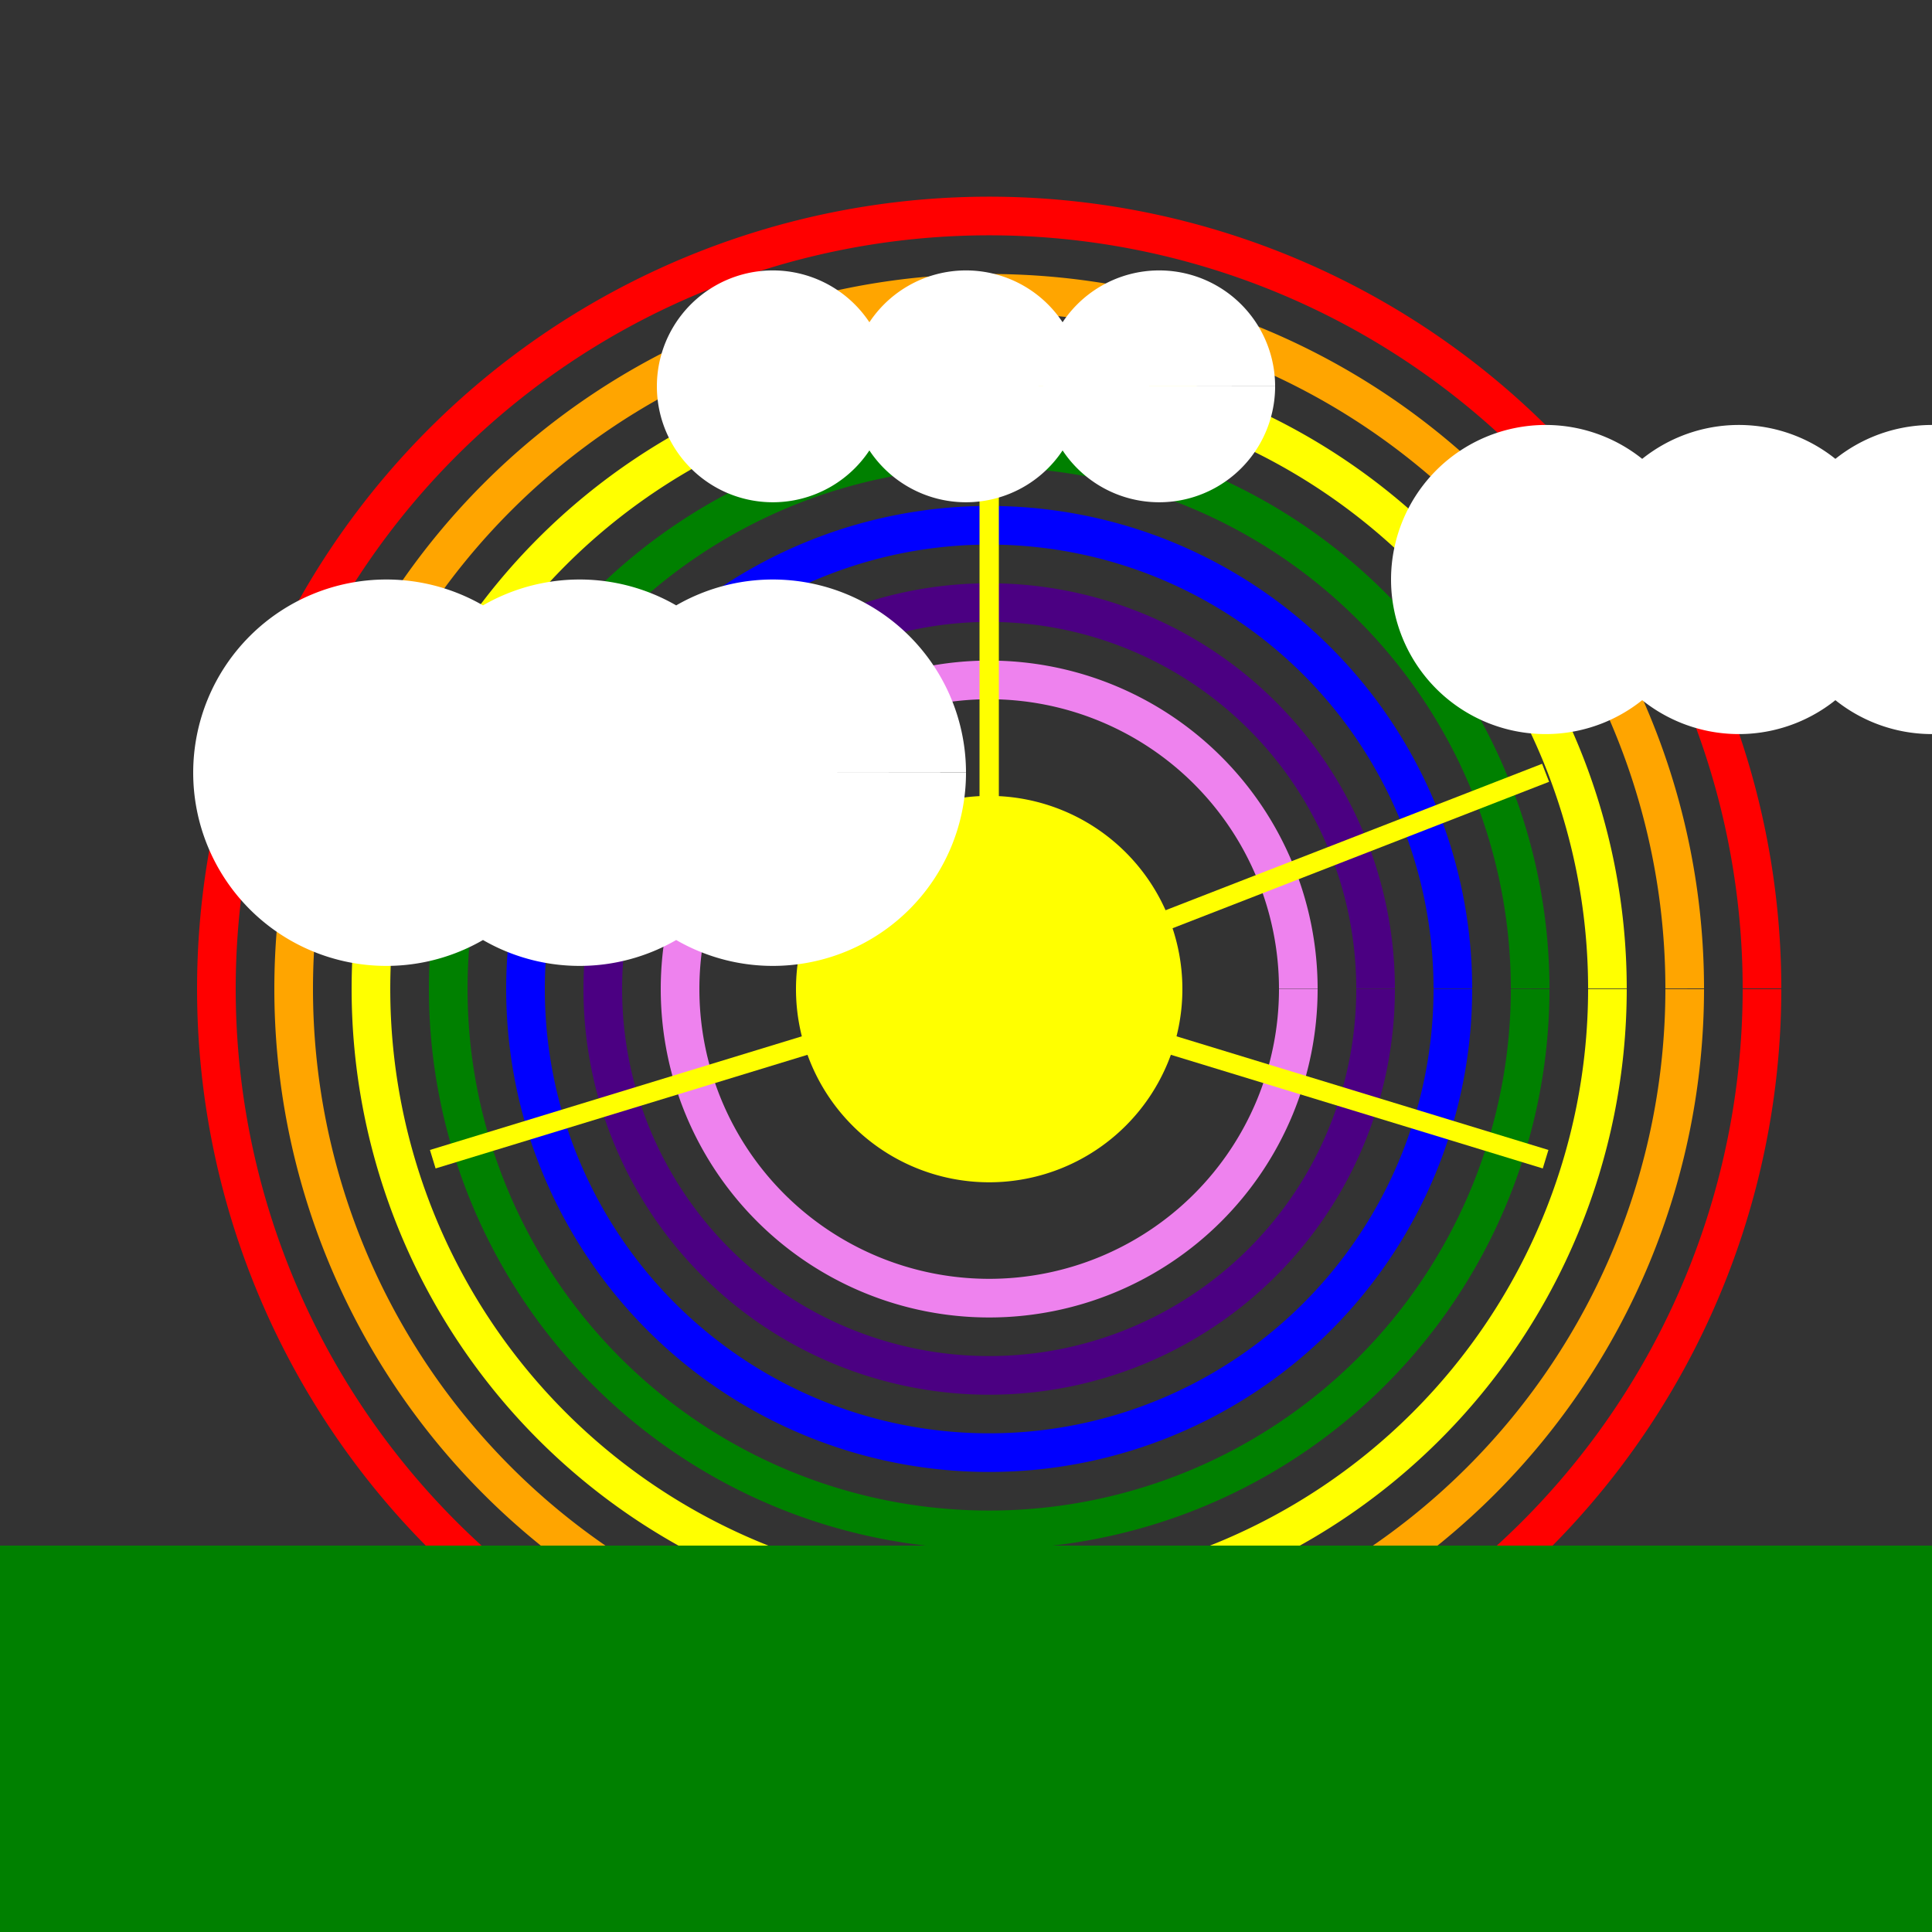 <!--

Generated by DrawGPT.
Free, open source, AI generated images in SVG, PNG, and HTML Canvas format.
https://drawgpt.ai

Created: 2023-11-15T13:25:34.921Z
Link: https://drawgpt.ai/prompt/121546/

-->
<svg xmlns="http://www.w3.org/2000/svg" xmlns:xlink="http://www.w3.org/1999/xlink" width="500" height="500"><rect width="100%" height="100%" fill="#333333" stroke="none"/><defs/><g><path fill="none" stroke="red" paint-order="fill stroke markers" d=" M 456 256 A 200 200 0 1 1 456 255.8" stroke-miterlimit="10" stroke-width="10" stroke-dasharray=""/><path fill="none" stroke="orange" paint-order="fill stroke markers" d=" M 436 256 A 180 180 0 1 1 436 255.82" stroke-miterlimit="10" stroke-width="10" stroke-dasharray=""/><path fill="none" stroke="yellow" paint-order="fill stroke markers" d=" M 416 256 A 160 160 0 1 1 416 255.84" stroke-miterlimit="10" stroke-width="10" stroke-dasharray=""/><path fill="none" stroke="green" paint-order="fill stroke markers" d=" M 396 256 A 140 140 0 1 1 396 255.86" stroke-miterlimit="10" stroke-width="10" stroke-dasharray=""/><path fill="none" stroke="blue" paint-order="fill stroke markers" d=" M 376 256 A 120 120 0 1 1 376 255.88" stroke-miterlimit="10" stroke-width="10" stroke-dasharray=""/><path fill="none" stroke="indigo" paint-order="fill stroke markers" d=" M 356 256 A 100 100 0 1 1 356 255.9" stroke-miterlimit="10" stroke-width="10" stroke-dasharray=""/><path fill="none" stroke="violet" paint-order="fill stroke markers" d=" M 336 256 A 80 80 0 1 1 336 255.92" stroke-miterlimit="10" stroke-width="10" stroke-dasharray=""/><path fill="yellow" stroke="none" paint-order="stroke fill markers" d=" M 306 256 A 50 50 0 1 1 306 255.95"/><path fill="none" stroke="yellow" paint-order="fill stroke markers" d=" M 256 256 L 256 90" stroke-miterlimit="10" stroke-width="5" stroke-dasharray=""/><path fill="none" stroke="yellow" paint-order="fill stroke markers" d=" M 256 256 L 400 200" stroke-miterlimit="10" stroke-width="5" stroke-dasharray=""/><path fill="none" stroke="yellow" paint-order="fill stroke markers" d=" M 256 256 L 400 300" stroke-miterlimit="10" stroke-width="5" stroke-dasharray=""/><path fill="none" stroke="yellow" paint-order="fill stroke markers" d=" M 256 256 L 112 200" stroke-miterlimit="10" stroke-width="5" stroke-dasharray=""/><path fill="none" stroke="yellow" paint-order="fill stroke markers" d=" M 256 256 L 112 300" stroke-miterlimit="10" stroke-width="5" stroke-dasharray=""/><path fill="white" stroke="none" paint-order="stroke fill markers" d=" M 230 100 A 30 30 0 1 1 230 99.97 L 280 100 A 30 30 0 1 1 280 99.97 L 330 100 A 30 30 0 1 1 330 99.97"/><path fill="white" stroke="none" paint-order="stroke fill markers" d=" M 440 150 A 40 40 0 1 1 440 149.96 L 490 150 A 40 40 0 1 1 490 149.96 L 540 150 A 40 40 0 1 1 540 149.96"/><path fill="white" stroke="none" paint-order="stroke fill markers" d=" M 150 200 A 50 50 0 1 1 150 199.95 L 200 200 A 50 50 0 1 1 200 199.95 L 250 200 A 50 50 0 1 1 250 199.95"/><rect fill="green" stroke="none" x="0" y="400" width="512" height="112"/></g></svg>